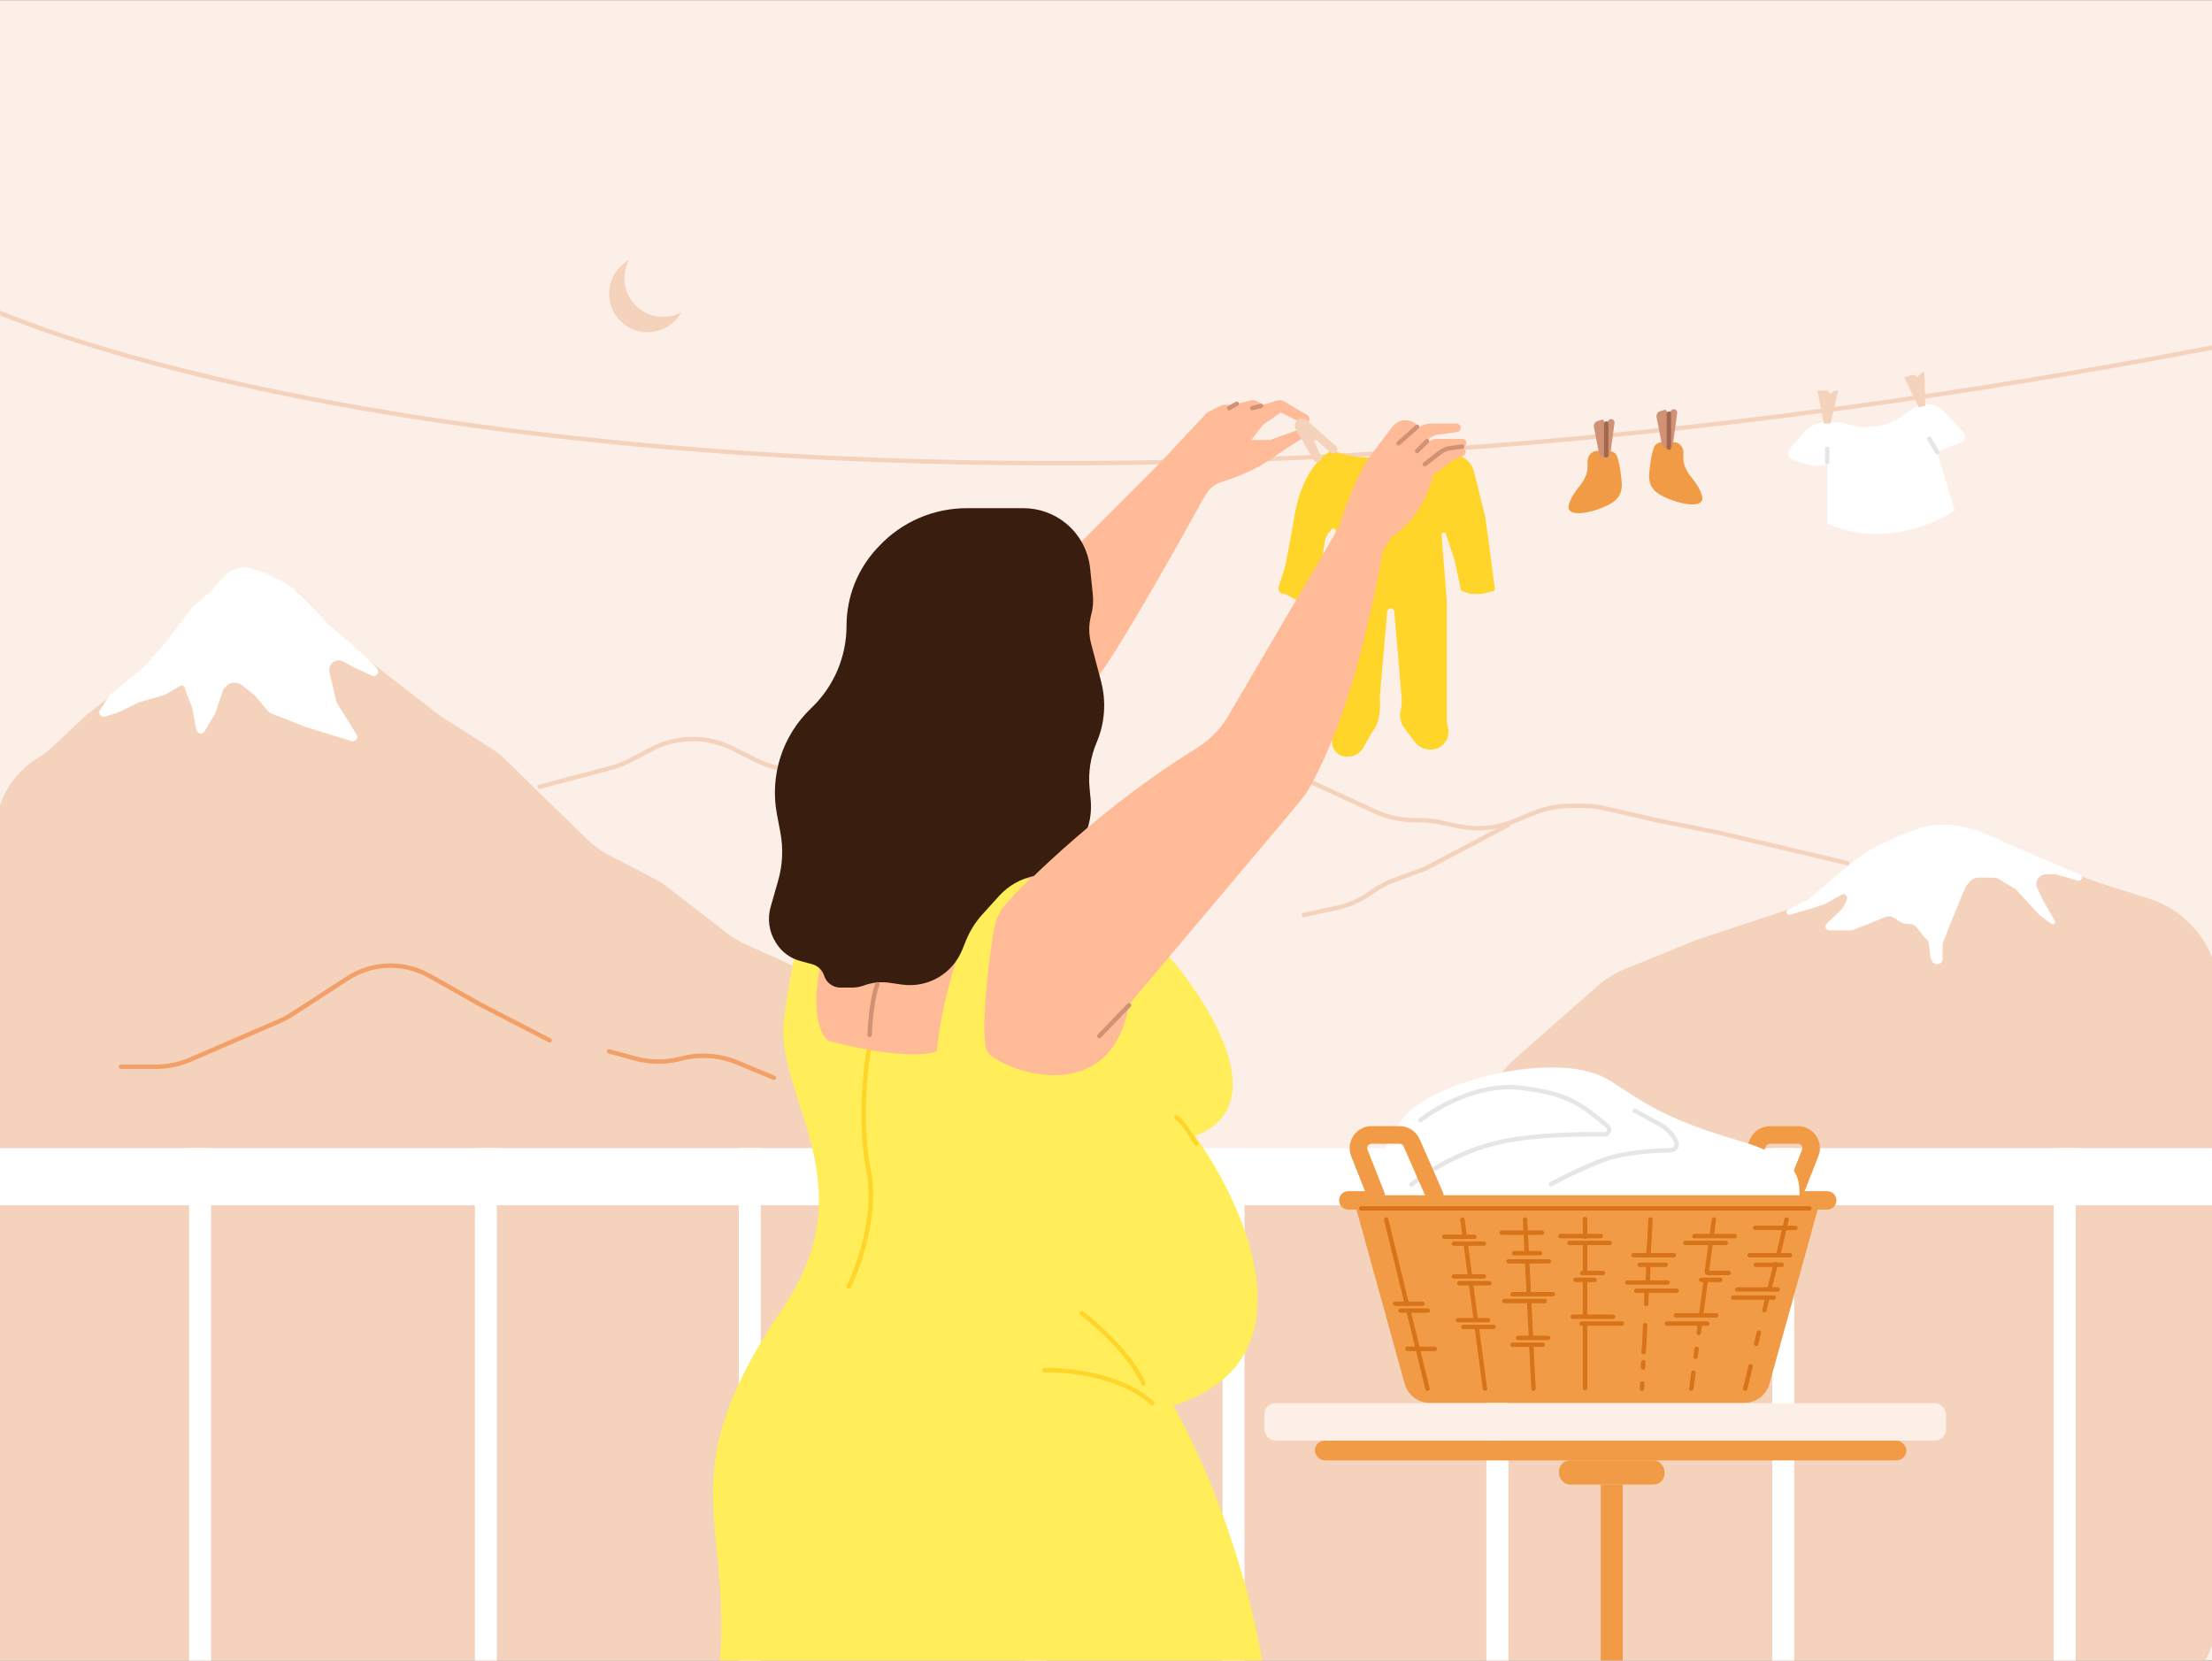<?xml version="1.0" encoding="utf-8"?>
<svg xmlns="http://www.w3.org/2000/svg" fill="none" height="563" viewBox="0 0 1006 755" width="750">
<rect x="0" y="0" width="1006" height="755" fill="#333333" stroke="none"/>
<g clip-path="url(#clip0_1259_2374)">
<rect fill="#FCEFE7" height="755" transform="matrix(-1 0 0 1 1006 0)" width="1006"/>
<path d="M39.162 325.128L23.763 339.622C21.733 341.532 19.504 343.219 17.114 344.653C5.817 351.431 -1.283 363.466 -1.753 376.632L-14.396 731.033C-15.272 755.604 4.409 776 28.995 776H965.581C989.561 776 1009 756.561 1009 732.581V450.985C1009 439.469 1004.43 428.426 996.283 420.283L995.439 419.439C990.551 414.551 984.565 410.9 977.98 408.791L954 401.111L917 388L902.406 380.812C890.468 374.932 876.493 374.851 864.488 380.593L853.181 386C850.402 387.33 847.771 388.951 845.335 390.837L823.901 407.432C819.995 410.455 815.603 412.79 810.913 414.336L772 427.162L738.821 440.668C734.306 442.506 730.133 445.091 726.476 448.314L688.832 481.503C686.948 483.165 685.211 484.986 683.641 486.948L670.884 502.895C665.112 510.11 657.189 515.295 648.267 517.697L615.545 526.507C611.864 527.498 608.069 528 604.257 528H550.857C547.629 528 544.411 527.64 541.263 526.927L490.842 515.504C486.444 514.507 482.229 512.832 478.347 510.538L412.564 471.667L373.152 445.392C371.208 444.096 369.162 442.959 367.034 441.992L339.02 429.258C335.957 427.866 333.067 426.122 330.407 424.063L303.867 403.516C301.8 401.916 299.594 400.506 297.273 399.303L277.174 388.881C273.381 386.914 269.899 384.398 266.84 381.414L230.126 345.595C228.013 343.534 225.696 341.694 223.21 340.103L199.812 325.128L166.162 299.077L148.795 282.795L139.852 273.213C135.753 268.821 130.588 265.562 124.858 263.753L121.351 262.645C115.934 260.935 110.092 261.153 104.818 263.263C99.562 265.365 95.193 269.216 92.448 274.166L84.5 288.5L79.601 295.751C74.652 303.075 67.585 308.715 59.345 311.915L59.085 312.016C55.23 313.513 51.609 315.553 48.332 318.075L39.162 325.128Z" fill="#F5D2BB"/>
<path d="M245.402 357.692L277.593 349.171C280.727 348.342 283.758 347.164 286.629 345.66L296.27 340.61C302.072 337.571 308.525 335.983 315.075 335.983V335.983C321.366 335.983 327.571 337.448 333.199 340.261L343.901 345.613C346.971 347.148 350.212 348.313 353.556 349.085L390.855 357.692" stroke="#F5D2BB" stroke-linecap="round" stroke-width="2"/>
<path d="M553 345.5C558.21 347.237 584.43 350.094 593.838 354.436L625.37 368.924C631.056 371.536 637.24 372.889 643.497 372.889H645.807C648.783 372.889 651.75 373.195 654.663 373.802L663.364 375.614C671.818 377.376 680.605 376.576 688.602 373.318L697.764 369.585C702.966 367.466 708.529 366.376 714.146 366.376H720.235C723.521 366.376 726.796 366.749 729.998 367.488L753.402 372.889L780.538 378.316L840.239 392.427" stroke="#F5D2BB" stroke-linecap="round" stroke-width="2"/>
<path d="M45.471 322.719L49.569 316.573C49.865 316.128 50.226 315.729 50.64 315.39L64.891 303.683C65.105 303.507 65.306 303.315 65.491 303.108L74.982 292.5L87.16 276.446C87.386 276.15 87.641 275.877 87.921 275.632L96.692 268L102.843 261.025C103.436 260.352 104.187 259.837 105.029 259.525L108.853 258.109C109.923 257.713 111.091 257.664 112.19 257.97L119.03 259.87C119.342 259.956 119.646 260.071 119.938 260.212L130.245 265.191C130.669 265.396 131.065 265.656 131.422 265.963L139.025 272.5L149.337 283.5L166.704 299L171.046 303.419L171.562 304.086C172.838 305.737 171.05 307.994 169.151 307.13L160.999 303.419L156.141 300.736C154.318 299.729 152.037 300.161 150.708 301.764C149.844 302.807 149.517 304.193 149.824 305.512L152.796 318.287C152.931 318.864 153.158 319.415 153.471 319.918L162.184 333.962C163.158 335.533 161.663 337.472 159.896 336.928L139.025 330.5L130.884 327.299L123.801 324.548C122.947 324.217 122.191 323.674 121.603 322.972L116.06 316.347C115.812 316.051 115.534 315.782 115.229 315.545L110.019 311.493C107.726 309.709 104.434 310.048 102.552 312.261L102.183 312.696C101.731 313.227 101.386 313.84 101.166 314.502L98.178 323.505C98.059 323.862 97.903 324.207 97.713 324.532L93.08 332.462C92.193 333.982 89.917 333.697 89.431 332.005L88.999 330.5L87.591 322.522C87.53 322.175 87.435 321.834 87.308 321.506L84.314 313.772C84.244 313.592 84.209 313.401 84.209 313.208C84.209 311.999 82.895 311.247 81.852 311.86L75.583 315.548C75.184 315.783 74.757 315.966 74.312 316.092L63.965 319.026C63.655 319.114 63.353 319.229 63.064 319.371L55.245 323.19C54.083 323.757 52.875 324.226 51.635 324.591L47.7 325.747C45.907 326.274 44.435 324.273 45.471 322.719Z" fill="white"/>
<path d="M-10 138C102 188 462 262 1006 158" stroke="#F5D2BB" stroke-linecap="round" stroke-width="2"/>
<rect fill="white" height="26" width="1006" y="522"/>
<rect fill="white" height="252" width="10" x="86" y="522"/>
<rect fill="white" height="252" width="10" x="216" y="522"/>
<rect fill="white" height="252" width="10" x="336" y="522"/>
<rect fill="white" height="252" width="10" x="466" y="522"/>
<rect fill="white" height="252" width="10" x="556" y="522"/>
<rect fill="white" height="252" width="10" x="676" y="522"/>
<rect fill="white" height="252" width="10" x="806" y="522"/>
<rect fill="white" height="252" width="10" x="934" y="522"/>
<path d="M646.966 204.795C628.675 209.903 615.24 207.991 608.734 205.69C606.969 205.065 605.338 204.758 603.82 205.854C594.261 212.757 590.081 225.128 588.332 236.789L588 239L584.5 257.5L581.53 266.782C581.02 268.374 582.208 270 583.878 270C584.286 270 584.688 270.101 585.047 270.295L589.758 272.831C590.573 273.27 591.485 273.5 592.41 273.5C594.846 273.5 597.002 271.924 597.74 269.603L599.764 263.242C599.921 262.748 600.04 262.243 600.118 261.73L602.452 246.56C602.806 244.259 603.952 242.154 605.692 240.607L605.836 240.479C606.481 239.906 607.5 240.364 607.5 241.227V250V268.5V321.5L605.792 336.446C605.604 338.091 606.024 339.749 606.974 341.106C608.244 342.92 610.318 344 612.532 344H613.048C616.069 344 618.806 342.244 620.214 339.572C621.6 336.942 623.341 333.87 625 331.5C627.547 327.861 627.805 321.464 627.58 317.954C627.539 317.318 627.528 316.68 627.583 316.045L630.871 277.993C630.944 277.148 631.651 276.5 632.498 276.5C633.347 276.5 634.055 277.15 634.126 277.996L637.5 318V319.441C637.5 320.145 637.426 320.847 637.278 321.536L636.962 323.01C636.351 325.86 637.015 328.835 638.779 331.156L643.505 337.376C644.788 339.063 646.659 340.205 648.746 340.573L649.269 340.665C655.276 341.725 660.255 336.016 658.389 330.209C658.131 329.408 658 328.572 658 327.73V312.5V273.5L655.634 243.132C655.542 241.956 657.206 241.619 657.579 242.738L661.5 254.5L664.385 267.965C664.457 268.298 664.693 268.572 665.012 268.692L666.802 269.363C667.925 269.784 669.114 270 670.313 270H672.769C673.587 270 674.401 269.9 675.194 269.701L679.132 268.717C679.626 268.593 679.949 268.118 679.881 267.614L675.5 235L670.365 214.461C669.804 212.216 668.521 210.217 666.715 208.772C665.264 207.611 663.533 206.853 661.696 206.575L649.056 204.66C648.36 204.555 647.644 204.605 646.966 204.795Z" fill="#FFD529"/>
<path d="M531 207L478.5 259.5L459 295L471.5 317.5L495.5 312.5C503.9 304.5 536.667 246.167 552 218L531 207Z" fill="#FFBB97"/>
<path d="M577.5 209C572.026 212.864 562.621 216.987 555.857 218.97C553.121 219.772 550.618 221.372 549.076 223.771L547 227L527 211L549 187.5L554.944 184.528C555.639 184.181 556.404 184 557.18 184H561L568.41 182.05C569.744 181.699 571.163 181.914 572.333 182.645L574.5 184L580.484 182.13C581.766 181.729 583.159 181.895 584.312 182.587L594.489 188.694C595.867 189.52 595.885 191.51 594.523 192.361C593.887 192.758 593.091 192.796 592.421 192.461L582.5 187.5L574.5 193L569 200H577.5L589.749 195.625C590.762 195.263 591.889 195.68 592.422 196.614C593.021 197.662 592.674 198.997 591.648 199.633C588.45 201.618 583.008 205.112 577.5 209Z" fill="#FFBB97"/>
<path d="M368.855 424.34L369.659 422.603C377.018 406.691 392.102 395.733 409.509 393.653L442.229 389.743C454.447 388.283 466.818 390.615 477.667 396.422L497.079 406.815C505.834 411.502 513.023 418.652 517.758 427.382L518.178 428.157C523.556 438.073 525.299 449.556 523.104 460.621C518.233 485.18 495.422 501.96 470.527 499.297L427.71 494.718C423.251 494.241 418.859 493.265 414.617 491.81L394.751 484.993C379.477 479.752 368.252 466.634 365.434 450.734C363.849 441.793 365.043 432.582 368.855 424.34Z" fill="#FFBB97"/>
<path d="M376.001 473C364.801 457.8 376.001 424.667 383.001 410L366.001 418.5C364.335 422.167 360.101 436.3 356.502 463.5C352.002 497.5 394.502 538 356.502 594C318.502 650 323.002 674 326.502 710C329.302 738.8 327.668 756.333 326.502 761.5L574.502 758C565.702 703.6 543.502 656 533.502 639C597.902 619.4 567.002 549.167 543.502 516.5C581.102 502.1 548.168 452.5 527.002 429.5L514.002 424V453.5C507.002 507.5 453.002 485.5 449.002 478C445.002 470.5 451.002 425 453.002 418.5C454.602 413.3 464.002 403.667 468.502 399.5H462.502C438.902 407.5 428.335 455.167 426.002 478C414.802 482 388.002 476.333 376.001 473Z" fill="#FFEE5A"/>
<path d="M439.644 231H442H465.469C472.597 231 479.499 233.499 484.974 238.062C491.082 243.151 494.958 250.426 495.776 258.334L497.018 270.341C497.337 273.42 497.082 276.532 496.268 279.519C495.11 283.765 495.09 288.241 496.21 292.497L500.768 309.819C503.187 319.011 502.48 328.747 498.758 337.493C495.964 344.06 494.854 351.222 495.531 358.326L496.037 363.64C496.962 373.351 493.431 382.956 486.437 389.755L485.876 390.301C481.717 394.344 476.461 397.075 470.762 398.153C464.428 399.351 458.659 402.587 454.334 407.368L446.76 415.739C443.611 419.219 441.098 423.226 439.334 427.575L437.596 431.864C435.582 436.83 432.066 441.042 427.539 443.908C422.352 447.194 416.16 448.511 410.084 447.622L404.58 446.817C400.911 446.28 397.168 446.611 393.65 447.783L392.322 448.226C390.784 448.739 389.174 449 387.553 449H382.212C378.812 449 375.804 446.796 374.78 443.553C373.982 441.027 371.955 439.079 369.399 438.382L363.817 436.859C359.428 435.662 355.639 432.883 353.179 429.057L352.868 428.573C349.774 423.759 348.901 417.846 350.473 412.344L353.905 400.332C355.94 393.209 356.282 385.71 354.903 378.432L353.343 370.197C350.01 352.608 355.79 334.525 368.708 322.131L369.1 321.755C379.258 312.009 385 298.542 385 284.466C385 271.319 390.011 258.666 399.012 249.084L399.815 248.229C410.143 237.235 424.561 231 439.644 231Z" fill="#391D0F"/>
<path d="M543.699 340.477C503.309 365.255 466.924 400.218 455 414C451.334 429.833 448.4 463.3 466 470.5C483.6 477.7 503.667 465.833 511.5 459L586.5 370L591.574 363.839C592.857 362.281 594.057 360.668 595.07 358.922C598.268 353.41 605.884 338.99 613.5 315C623.5 283.5 629.5 247 629.5 247L609 239.5L558.461 325.688C554.884 331.787 549.726 336.78 543.699 340.477Z" fill="#FFBB97"/>
<path d="M624.5 205.5C617.3 214.7 611.167 232 609 239.5L629 250.5L633 244C645.4 236 650.833 221.333 652 215L635 201L641 196L645 202L648.5 199.5L645.671 194.691C644.326 192.404 641.871 191 639.218 191C636.876 191 634.669 192.096 633.253 193.962L624.5 205.5Z" fill="#FFBB97"/>
<path d="M644.776 194.662C640.591 197.991 635.144 202.356 634.5 203C636.667 204.167 641.1 206.7 641.5 207.5C641.825 208.15 645.908 203.788 649.038 200.252C650.313 198.811 652.053 197.855 653.959 197.592L662.632 196.396C664.005 196.206 664.751 194.689 664.063 193.486C663.715 192.876 663.067 192.5 662.364 192.5H650.979C648.726 192.5 646.539 193.259 644.776 194.662Z" fill="#FFBB97"/>
<path d="M650.13 200.596L641.5 207.5L646.5 211.5L655.023 205.22C655.665 204.747 656.411 204.434 657.199 204.308L665.455 202.987C666.799 202.772 667.397 201.176 666.526 200.131C666.193 199.731 665.699 199.5 665.178 199.5H653.254C652.119 199.5 651.017 199.886 650.13 200.596Z" fill="#FFBB97"/>
<path d="M656.454 205.247L647 212L652.5 215.5L660.485 209.394C660.827 209.132 661.201 208.916 661.599 208.75L665.444 207.149C666.321 206.783 666.767 205.802 666.467 204.9C666.195 204.085 665.388 203.572 664.534 203.672L658.776 204.35C657.939 204.448 657.14 204.757 656.454 205.247Z" fill="#FFBB97"/>
<path d="M535 508C538.2 510.4 542.333 517 544 520" stroke="#FFD529" stroke-linecap="round" stroke-width="2"/>
<path d="M475 623C485.667 622.667 510.4 625.2 524 638" stroke="#FFD529" stroke-linecap="round" stroke-width="2"/>
<path d="M492 597C499 602.333 514.4 616.2 520 629" stroke="#FFD529" stroke-linecap="round" stroke-width="2"/>
<path d="M395 478C393.333 487.667 391 512 395 532C399 552 390.667 575.667 386 585" stroke="#FFD529" stroke-linecap="round" stroke-width="2"/>
<path d="M500 471L513.5 457" stroke="#D19174" stroke-linecap="round" stroke-width="2"/>
<path d="M395.5 470.5C395.667 465.5 396.6 453.9 399 447.5" stroke="#D19174" stroke-linecap="round" stroke-width="2"/>
<path d="M636 201.5L644.5 194" stroke="#D19174" stroke-linecap="round" stroke-width="2"/>
<path d="M644.5 205L649 200.5" stroke="#D19174" stroke-linecap="round" stroke-width="2"/>
<path d="M648 211L654.829 205.688C656.25 204.583 657.943 203.882 659.729 203.659L665 203" stroke="#D19174" stroke-linecap="round" stroke-width="2"/>
<path d="M569.5 185.5L573.5 184.5" stroke="#D19174" stroke-linecap="round" stroke-width="2"/>
<path d="M559 185.5L562.5 183.5" stroke="#D19174" stroke-linecap="round" stroke-width="2"/>
<path d="M607.584 202.751L594.326 191.052C593.019 189.899 591.04 189.96 589.807 191.193C588.743 192.257 588.533 193.906 589.295 195.202L597.456 209.074C597.793 209.648 598.409 210 599.074 210C600.442 210 601.351 208.584 600.781 207.34L597.802 200.84C597.509 200.202 598.3 199.62 598.822 200.09L605.001 205.65C605.819 206.387 607.086 206.296 607.791 205.45C608.464 204.643 608.373 203.446 607.584 202.751Z" fill="#F5D2BB"/>
<path d="M722 209.64V212.5C722 215.798 719.987 219.033 717.88 221.57C715.99 223.848 714.166 226.838 713.5 229.5C712 235.5 723.5 233.5 731.5 229.5C739.5 225.5 737.5 219.5 737 214.5C736.764 212.137 736.109 209.541 735.509 207.641C734.98 205.966 733.425 205 731.669 205H725.5C723.428 205.592 722 207.485 722 209.64Z" fill="#F29B46"/>
<path d="M765.59 205.64V208.5C765.59 211.798 767.603 215.033 769.71 217.57C771.6 219.848 773.424 222.838 774.089 225.5C775.589 231.5 764.09 229.5 756.09 225.5C748.09 221.5 750.089 215.5 750.589 210.5C750.826 208.137 751.481 205.541 752.081 203.641C752.61 201.966 754.165 201 755.921 201H762.09C764.162 201.592 765.59 203.485 765.59 205.64Z" fill="#F29B46"/>
<path d="M865.5 189C854.5 196.5 843.333 194 838 192H833H830.332C828.789 192 827.258 192.27 825.808 192.797C823.64 193.585 821.716 194.926 820.226 196.687L813.9 204.164C812.665 205.623 813.09 207.857 814.827 208.654C821.05 211.509 826.748 212.701 831 211V238C855.4 248.8 879.833 238.5 889 232L881 205.5L891.858 201.157C893.836 200.366 894.382 197.822 892.904 196.289L883.637 186.679C882.884 185.899 882.005 185.252 881.035 184.768C878.772 183.636 876.151 183.45 873.75 184.25L870 185.5L865.5 189Z" fill="white"/>
<path d="M877.5 199.5L881 205.5" stroke="#E6E6E6" stroke-linecap="round" stroke-width="2"/>
<path d="M831 204V210" stroke="#E6E6E6" stroke-linecap="round" stroke-width="2"/>
<rect fill="#F29B46" height="9" rx="4.5" width="269" x="598" y="655"/>
<rect fill="#FCEFE7" height="17" rx="5" width="310" x="575" y="638"/>
<rect fill="#F29B46" height="11" rx="5" width="48" x="709" y="664"/>
<rect fill="#F29B46" height="99" width="10" x="728" y="675"/>
<path clip-rule="evenodd" d="M826.989 525.667C829.576 519.105 824.739 512 817.686 512H804.998C801.03 512 797.438 514.346 795.842 517.978L785.338 541.891C784.449 543.914 785.369 546.274 787.391 547.162C789.414 548.051 791.774 547.131 792.662 545.109L803.167 521.196C803.486 520.469 804.204 520 804.998 520H817.686C819.096 520 820.064 521.421 819.546 522.733L811.939 542.033C811.129 544.088 812.138 546.411 814.193 547.221C816.248 548.031 818.571 547.022 819.381 544.967L826.989 525.667Z" fill="#F29B46" fill-rule="evenodd"/>
<path clip-rule="evenodd" d="M831.003 541.576C833.321 541.576 835.199 543.455 835.199 545.772C835.199 548.089 833.321 549.968 831.003 549.968H826.673L804.74 629.173C803.325 634.281 798.676 637.817 793.376 637.817H721.788V549.968L721.788 637.817H650.2C644.899 637.817 640.25 634.281 638.836 629.173L616.903 549.968H613.195C610.878 549.968 608.999 548.089 608.999 545.772C608.999 543.455 610.878 541.576 613.195 541.576H831.003Z" fill="#F29B46" fill-rule="evenodd"/>
<path d="M790.5 518.5C818 526.5 818.325 535.049 818.422 543.429H627.643C628.031 540.198 623.985 521.026 642 504.53C656.916 490.871 709.818 476.897 732.5 491.5C747.255 500.999 757.25 508.827 790.5 518.5Z" fill="white"/>
<path d="M645.951 509.33C645.951 509.33 668.207 491.54 692.273 494.647C713.727 497.417 719.154 502.162 731.084 512.028C732.57 513.257 731.66 515.752 729.733 515.727C719.836 515.6 699.762 515.776 684.675 518.726C673.255 520.959 663.377 525.265 656.002 529.294C647.176 534.116 641.938 538.54 641.938 538.54" stroke="#E6E6E6" stroke-linecap="round" stroke-width="2"/>
<path d="M743.499 505L755.069 511.311C758.268 513.056 760.813 515.795 762.319 519.115V519.115C763.121 520.883 761.814 522.908 759.872 522.949C753.879 523.076 742.569 523.645 733.595 526.029C722.171 529.064 705.32 538.458 705.32 538.458" stroke="#E6E6E6" stroke-linecap="round" stroke-width="2"/>
<path d="M822.934 549.401H619.084" stroke="#D77318" stroke-linecap="round" stroke-width="2"/>
<path d="M630.414 554.447L639.816 592.913M649.219 631.38L640.69 596.49" stroke="#D77318" stroke-linecap="round" stroke-width="2"/>
<path d="M812.496 554.447L808.789 570.392M793.691 631.38L796.184 621.182M807.546 574.742L804.749 585.928M803.662 590.589L802.416 595.688M798.677 610.984L799.923 605.886" stroke="#D77318" stroke-linecap="round" stroke-width="2"/>
<path d="M779.439 554.447L778.639 560.453M769.195 631.38L769.678 627.757L770.16 624.134M775.661 582.821L773.716 597.425M776.24 578.471L777.839 566.459M773.055 602.396L772.572 606.019M771.125 616.888L771.607 613.265" stroke="#D77318" stroke-linecap="round" stroke-width="2"/>
<path d="M665.104 554.447L666.069 561.69M675.348 631.38L671.612 603.326M666.648 566.04L668.551 580.333M668.964 583.44L671.116 599.597" stroke="#D77318" stroke-linecap="round" stroke-width="2"/>
<path d="M750.619 554.447L750.139 564.063L749.659 570.703M746.777 631.38L746.897 628.976M748.698 592.913L748.823 587.792M749.659 575.053L749.444 582.51M747.258 621.763L747.378 619.359M747.498 614.825L747.738 612.147L748.218 602.53" stroke="#D77318" stroke-linecap="round" stroke-width="2"/>
<path d="M693.584 554.447L694.318 569.147M697.426 631.38L696.446 611.76M694.551 573.808L695.249 587.79M695.466 592.14L696.27 608.246" stroke="#D77318" stroke-linecap="round" stroke-width="2"/>
<path d="M720.855 554.233L720.855 562.312M720.855 631.166L720.855 602.394M720.855 565.419V578.158M720.855 582.508L720.855 598.044" stroke="#D77318" stroke-linecap="round" stroke-width="2"/>
<path d="M788.902 562.003H770.57" stroke="#D77318" stroke-linecap="round" stroke-width="2"/>
<path d="M709.672 562.003H728.004" stroke="#D77318" stroke-linecap="round" stroke-width="2"/>
<path d="M715.266 598.668H733.598" stroke="#D77318" stroke-linecap="round" stroke-width="2"/>
<path d="M786.105 578.782H776.784" stroke="#D77318" stroke-linecap="round" stroke-width="2"/>
<path d="M728.934 578.782H719.612" stroke="#D77318" stroke-linecap="round" stroke-width="2"/>
<path d="M761.25 570.703H742.918" stroke="#D77318" stroke-linecap="round" stroke-width="2"/>
<path d="M814.07 570.703H795.738" stroke="#D77318" stroke-linecap="round" stroke-width="2"/>
<path d="M704.391 573.497H686.058" stroke="#D77318" stroke-linecap="round" stroke-width="2"/>
<path d="M780.516 598.046H762.183" stroke="#D77318" stroke-linecap="round" stroke-width="2"/>
<path d="M808.477 586.239H790.144" stroke="#D77318" stroke-linecap="round" stroke-width="2"/>
<path d="M706.254 588.411H687.922" stroke="#D77318" stroke-linecap="round" stroke-width="2"/>
<path d="M704.078 608.297H690.407" stroke="#D77318" stroke-linecap="round" stroke-width="2"/>
<path d="M670.52 562.312H656.848" stroke="#D77318" stroke-linecap="round" stroke-width="2"/>
<path d="M661.199 580.333H674.871" stroke="#D77318" stroke-linecap="round" stroke-width="2"/>
<path d="M663.062 600.219H676.734" stroke="#D77318" stroke-linecap="round" stroke-width="2"/>
<path d="M784.863 565.11H766.531" stroke="#D77318" stroke-linecap="round" stroke-width="2"/>
<path d="M740.121 583.132H758.453" stroke="#D77318" stroke-linecap="round" stroke-width="2"/>
<path d="M713.711 565.11H732.043" stroke="#D77318" stroke-linecap="round" stroke-width="2"/>
<path d="M719.305 601.775H737.637" stroke="#D77318" stroke-linecap="round" stroke-width="2"/>
<path d="M782.379 581.889H773.679" stroke="#D77318" stroke-linecap="round" stroke-width="2"/>
<path d="M725.207 581.889H716.507" stroke="#D77318" stroke-linecap="round" stroke-width="2"/>
<path d="M757.52 575.053H745.712" stroke="#D77318" stroke-linecap="round" stroke-width="2"/>
<path d="M810.344 575.053H798.537" stroke="#D77318" stroke-linecap="round" stroke-width="2"/>
<path d="M700.352 569.769H688.544" stroke="#D77318" stroke-linecap="round" stroke-width="2"/>
<path d="M776.477 601.775H758.144" stroke="#D77318" stroke-linecap="round" stroke-width="2"/>
<path d="M816.559 558.275H798.226" stroke="#D77318" stroke-linecap="round" stroke-width="2"/>
<path d="M701.281 560.447H682.949" stroke="#D77318" stroke-linecap="round" stroke-width="2"/>
<path d="M806.613 589.968H788.281" stroke="#D77318" stroke-linecap="round" stroke-width="2"/>
<path d="M702.523 591.518H684.191" stroke="#D77318" stroke-linecap="round" stroke-width="2"/>
<path d="M646.906 592.761H634.478" stroke="#D77318" stroke-linecap="round" stroke-width="2"/>
<path d="M649.391 595.869H636.962" stroke="#D77318" stroke-linecap="round" stroke-width="2"/>
<path d="M652.5 613.269H640.071" stroke="#D77318" stroke-linecap="round" stroke-width="2"/>
<path d="M701.594 611.404H687.922" stroke="#D77318" stroke-linecap="round" stroke-width="2"/>
<path d="M674.871 565.419H661.2" stroke="#D77318" stroke-linecap="round" stroke-width="2"/>
<path d="M663.684 583.44H677.355" stroke="#D77318" stroke-linecap="round" stroke-width="2"/>
<path d="M665.551 603.326H679.222" stroke="#D77318" stroke-linecap="round" stroke-width="2"/>
<path d="M744.16 586.86H762.492" stroke="#D77318" stroke-linecap="round" stroke-width="2"/>
<path clip-rule="evenodd" d="M614.511 525.667C611.924 519.105 616.761 512 623.814 512H636.502C640.47 512 644.062 514.346 645.658 517.978L656.162 541.891C657.051 543.914 656.131 546.274 654.109 547.162C652.086 548.051 649.726 547.131 648.838 545.109L638.333 521.196C638.014 520.469 637.296 520 636.502 520H623.814C622.404 520 621.436 521.421 621.954 522.733L629.561 542.033C630.371 544.088 629.362 546.411 627.307 547.221C625.252 548.031 622.929 547.022 622.119 544.967L614.511 525.667Z" fill="#F29B46" fill-rule="evenodd"/>
<path d="M724.899 194.062L727.206 205.981C727.388 206.919 728.061 207.687 728.968 207.989C730.542 208.514 732.206 207.477 732.428 205.833L734.262 192.258C734.388 191.328 733.665 190.5 732.726 190.5H732.566C732.207 190.5 731.867 190.659 731.638 190.935L730.792 191.95C730.354 192.475 729.5 192.165 729.5 191.482C729.5 190.993 729.028 190.642 728.559 190.782L726.511 191.397C725.369 191.739 724.672 192.891 724.899 194.062Z" fill="#D19174"/>
<path d="M753.399 189.562L755.706 201.481C755.888 202.419 756.561 203.187 757.468 203.489C759.042 204.014 760.706 202.977 760.928 201.333L762.762 187.758C762.888 186.828 762.165 186 761.226 186H761.066C760.707 186 760.367 186.159 760.138 186.435L759.292 187.45C758.854 187.975 758 187.665 758 186.982C758 186.493 757.528 186.142 757.059 186.282L755.011 186.897C753.869 187.239 753.172 188.391 753.399 189.562Z" fill="#D19174"/>
<path d="M730.5 192.5V207" stroke="#A26750" stroke-linecap="round" stroke-width="2"/>
<path d="M759 188V203.5" stroke="#A26750" stroke-linecap="round" stroke-width="2"/>
<path d="M826.5 177.5L829.5 192.5H832.5L836 177.5H834.5L832.5 179L831 177.5H826.5Z" fill="#F5D2BB"/>
<path d="M866 171.411L872.708 185.158L875.61 184.397L875.189 169L873.738 169.381L872.184 171.339L870.353 170.269L866 171.411Z" fill="#F5D2BB"/>
<path d="M821.532 409.245L813.186 413.617C812.404 414.027 812.316 415.112 813.023 415.642C813.323 415.868 813.712 415.939 814.074 415.836L824 413L829.546 411.151C829.848 411.051 830.14 410.922 830.417 410.766L837.638 406.704C837.875 406.57 838.143 406.5 838.415 406.5C839.29 406.5 840 407.21 840 408.085V408.523C840 408.837 839.927 409.146 839.786 409.427L838.391 412.218C838.132 412.735 837.786 413.204 837.367 413.603L830.759 419.897C829.582 421.017 830.375 423 832 423H841.093C841.693 423 842.288 422.892 842.849 422.682L850 420L857.023 417.043C858.57 416.392 860.34 416.56 861.736 417.491L864.24 419.16C865.062 419.708 866.027 420 867.014 420H868.038C869.59 420 871.055 420.721 872.001 421.951L875.209 426.121C875.402 426.372 875.634 426.59 875.898 426.765C876.598 427.232 877.06 427.98 877.164 428.815L877.939 435.015C877.98 435.337 878.067 435.651 878.199 435.947L878.606 436.862C879.301 438.427 881.307 438.88 882.607 437.765C883.174 437.28 883.5 436.57 883.5 435.824V429.938C883.5 429.318 883.615 428.704 883.84 428.126L887 420L893.685 403.766C893.893 403.259 894.184 402.789 894.545 402.377L896.006 400.707C896.955 399.622 898.327 399 899.769 399H906.593C907.513 399 908.415 399.254 909.2 399.734L916.394 404.13C916.796 404.375 917.161 404.677 917.479 405.025L927.158 415.626C927.386 415.875 927.637 416.1 927.91 416.298L933 420C933.899 420.674 935.077 419.634 934.519 418.659L933 416L929 409L926.511 403.71C925.631 401.841 926.186 399.611 927.838 398.371C928.592 397.806 929.509 397.5 930.452 397.5H934.3C934.764 397.5 935.227 397.565 935.673 397.692L945.016 400.362C945.329 400.451 945.663 400.43 945.963 400.302C947.107 399.811 947.107 398.189 945.963 397.698L921 387L903.705 379.358C900.908 378.122 898.004 377.141 895.029 376.427L893.094 375.963C889.058 374.994 884.892 374.683 880.757 375.043C877.268 375.346 873.837 376.121 870.563 377.361C866.879 378.758 863.035 380.233 862.5 380.5C862.045 380.727 858.986 382.149 855.634 383.702C850.9 385.894 846.467 388.687 842.453 392.02L822.406 408.663C822.136 408.887 821.843 409.082 821.532 409.245Z" fill="white"/>
<path d="M593 416L608.25 412.685C613.367 411.572 618.216 409.466 622.521 406.485L624.825 404.891C627.597 402.971 630.601 401.41 633.765 400.244L648 395L686 375" stroke="#F5D2BB" stroke-linecap="round" stroke-width="2"/>
<path d="M55 485H70.74C76.189 485 81.581 483.887 86.584 481.728L126.904 464.335C128.964 463.447 130.946 462.386 132.828 461.165L158.1 444.773C163.909 441.005 170.685 439 177.609 439V439C183.766 439 189.819 440.586 195.185 443.604L219 457L250 473" stroke="#F29F68" stroke-linecap="round" stroke-width="2"/>
<path d="M277 478L288.915 481.25C295.527 483.053 302.492 483.127 309.141 481.465L310.198 481.201C318.512 479.122 327.274 479.769 335.193 483.046L352 490" stroke="#F29F68" stroke-linecap="round" stroke-width="2"/>
<circle cx="294.5" cy="133.5" fill="#F5D2BB" r="17.5"/>
<circle cx="301.5" cy="126.5" fill="#FCEFE7" r="17.5"/>
</g>
<defs>
<clipPath id="clip0_1259_2374">
<rect fill="white" height="755" transform="matrix(-1 0 0 1 1006 0)" width="1006"/>
</clipPath>
</defs>
</svg>